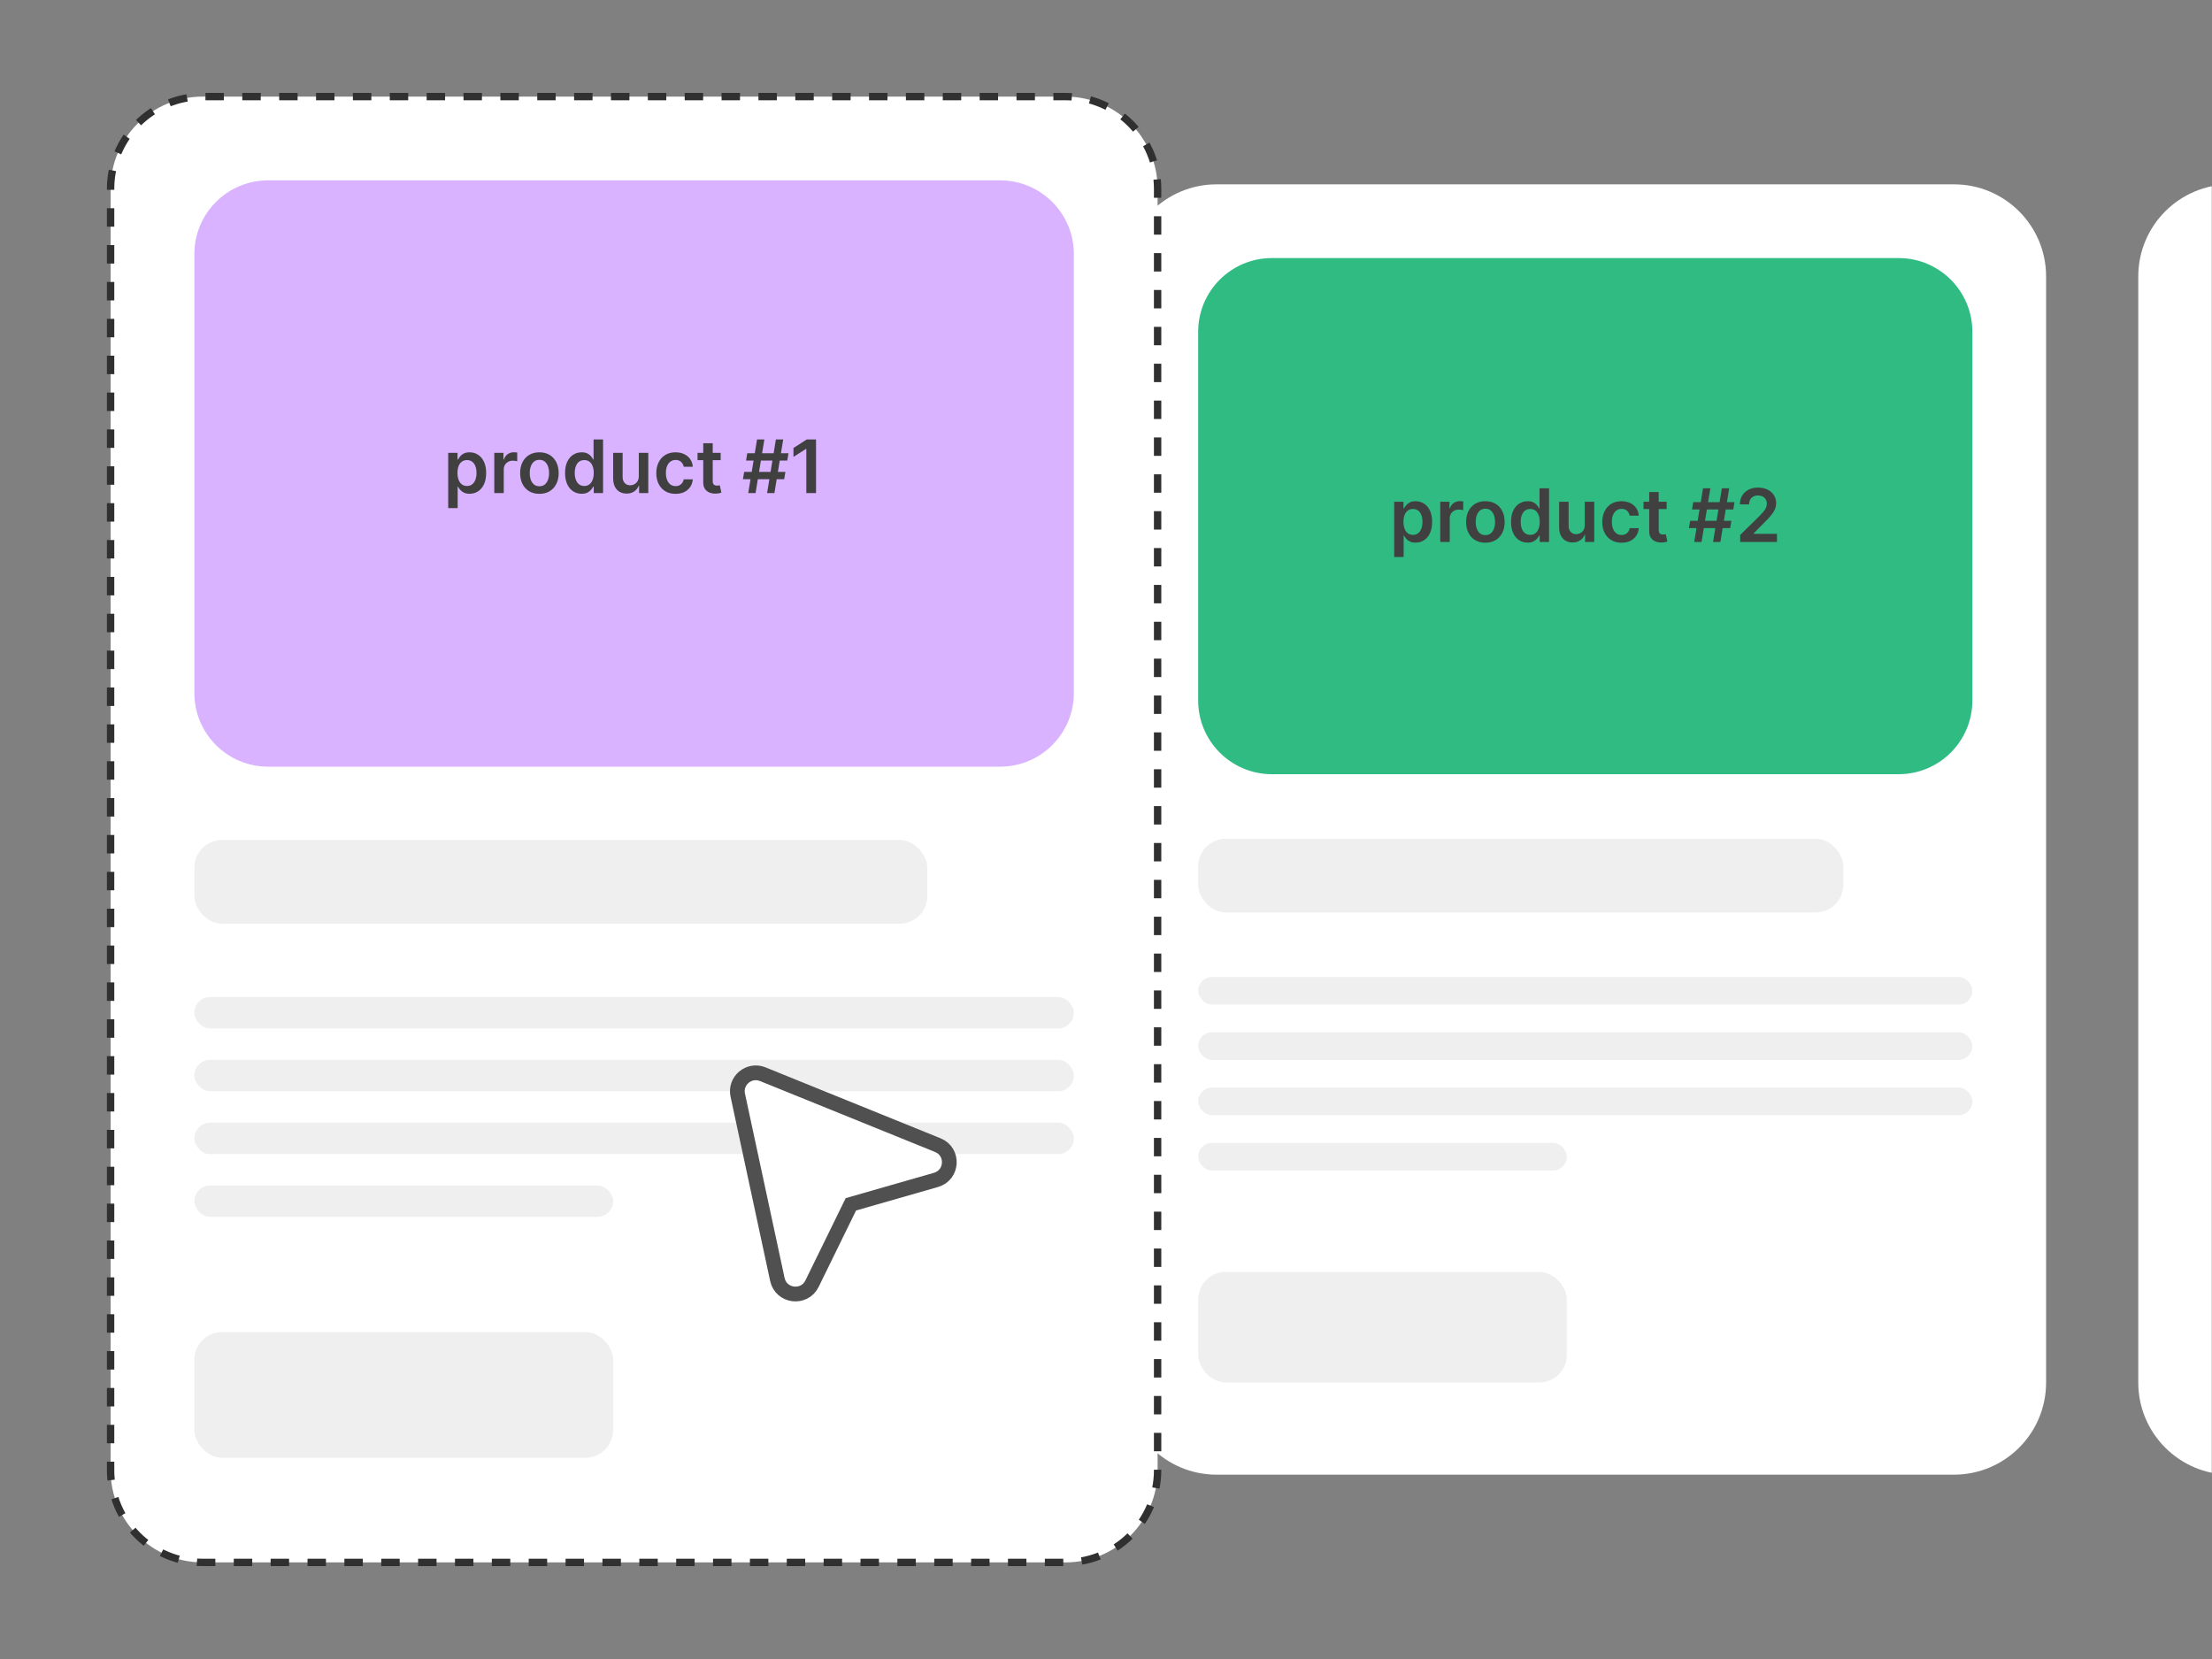 <?xml version="1.0" encoding="UTF-8"?> <svg xmlns="http://www.w3.org/2000/svg" width="1200" height="900" viewBox="0 0 1200 900" fill="none"><rect x="0" y="0" width="1200" height="900" fill="#808080" stroke="none"/> <mask id="mask0_118_64" style="mask-type:alpha" maskUnits="userSpaceOnUse" x="0" y="0" width="1200" height="900"> <rect x="0.5" y="0.5" width="1199" height="899" fill="#F5F5F5" stroke="black"></rect> </mask> <g mask="url(#mask0_118_64)"> <path d="M610 150C610 122.386 632.386 100 660 100H1060C1087.61 100 1110 122.386 1110 150V750C1110 777.614 1087.61 800 1060 800H660C632.386 800 610 777.614 610 750V150Z" fill="white"></path> <path d="M650 180C650 157.909 667.909 140 690 140H1030C1052.09 140 1070 157.909 1070 180V380C1070 402.091 1052.09 420 1030 420H690C667.909 420 650 402.091 650 380V180Z" fill="#30BB83"></path> <rect x="650" y="455" width="350" height="40" rx="15" fill="#EFEFEF"></rect> <rect x="650" y="690" width="200" height="60" rx="15" fill="#EFEFEF"></rect> <rect x="650" y="560" width="420" height="15" rx="7.5" fill="#EFEFEF"></rect> <rect x="650" y="530" width="420" height="15" rx="7.5" fill="#EFEFEF"></rect> <rect x="650" y="590" width="420" height="15" rx="7.5" fill="#EFEFEF"></rect> <rect x="650" y="620" width="200" height="15" rx="7.5" fill="#EFEFEF"></rect> <path d="M756.333 302.182V272.182H761.39V275.79H761.689C761.954 275.259 762.328 274.696 762.811 274.099C763.294 273.493 763.947 272.977 764.771 272.551C765.595 272.116 766.646 271.898 767.924 271.898C769.61 271.898 771.13 272.329 772.484 273.19C773.848 274.043 774.927 275.307 775.723 276.983C776.528 278.65 776.93 280.695 776.93 283.119C776.93 285.515 776.537 287.551 775.751 289.227C774.965 290.903 773.895 292.182 772.541 293.062C771.187 293.943 769.653 294.384 767.939 294.384C766.689 294.384 765.652 294.175 764.828 293.759C764.004 293.342 763.341 292.84 762.839 292.253C762.347 291.656 761.963 291.093 761.689 290.562H761.475V302.182H756.333ZM761.376 283.091C761.376 284.502 761.575 285.738 761.973 286.798C762.38 287.859 762.962 288.687 763.72 289.284C764.487 289.871 765.415 290.165 766.504 290.165C767.64 290.165 768.592 289.862 769.359 289.256C770.126 288.64 770.704 287.802 771.092 286.741C771.49 285.671 771.689 284.455 771.689 283.091C771.689 281.737 771.494 280.534 771.106 279.483C770.718 278.432 770.14 277.608 769.373 277.011C768.606 276.415 767.65 276.116 766.504 276.116C765.405 276.116 764.473 276.405 763.706 276.983C762.939 277.561 762.356 278.37 761.958 279.412C761.57 280.454 761.376 281.68 761.376 283.091ZM781.333 294V272.182H786.319V275.818H786.547C786.944 274.559 787.626 273.588 788.592 272.906C789.567 272.215 790.68 271.869 791.93 271.869C792.214 271.869 792.531 271.884 792.882 271.912C793.242 271.931 793.54 271.964 793.777 272.011V276.741C793.559 276.666 793.213 276.599 792.74 276.543C792.276 276.476 791.826 276.443 791.39 276.443C790.453 276.443 789.61 276.647 788.862 277.054C788.123 277.452 787.541 278.006 787.115 278.716C786.689 279.426 786.475 280.245 786.475 281.173V294H781.333ZM805.811 294.426C803.681 294.426 801.834 293.957 800.272 293.02C798.709 292.082 797.497 290.771 796.635 289.085C795.783 287.4 795.357 285.43 795.357 283.176C795.357 280.922 795.783 278.948 796.635 277.253C797.497 275.558 798.709 274.241 800.272 273.304C801.834 272.366 803.681 271.898 805.811 271.898C807.942 271.898 809.789 272.366 811.351 273.304C812.914 274.241 814.121 275.558 814.973 277.253C815.835 278.948 816.266 280.922 816.266 283.176C816.266 285.43 815.835 287.4 814.973 289.085C814.121 290.771 812.914 292.082 811.351 293.02C809.789 293.957 807.942 294.426 805.811 294.426ZM805.84 290.307C806.995 290.307 807.961 289.99 808.738 289.355C809.514 288.711 810.092 287.849 810.471 286.77C810.859 285.69 811.053 284.488 811.053 283.162C811.053 281.827 810.859 280.619 810.471 279.54C810.092 278.451 809.514 277.584 808.738 276.94C807.961 276.296 806.995 275.974 805.84 275.974C804.656 275.974 803.671 276.296 802.885 276.94C802.109 277.584 801.526 278.451 801.138 279.54C800.759 280.619 800.57 281.827 800.57 283.162C800.57 284.488 800.759 285.69 801.138 286.77C801.526 287.849 802.109 288.711 802.885 289.355C803.671 289.99 804.656 290.307 805.84 290.307ZM828.727 294.384C827.013 294.384 825.479 293.943 824.125 293.062C822.77 292.182 821.7 290.903 820.914 289.227C820.128 287.551 819.735 285.515 819.735 283.119C819.735 280.695 820.133 278.65 820.929 276.983C821.734 275.307 822.818 274.043 824.181 273.19C825.545 272.329 827.065 271.898 828.741 271.898C830.02 271.898 831.071 272.116 831.895 272.551C832.718 272.977 833.372 273.493 833.855 274.099C834.338 274.696 834.712 275.259 834.977 275.79H835.19V264.909H840.346V294H835.289V290.562H834.977C834.712 291.093 834.328 291.656 833.826 292.253C833.324 292.84 832.662 293.342 831.838 293.759C831.014 294.175 829.977 294.384 828.727 294.384ZM830.162 290.165C831.251 290.165 832.179 289.871 832.946 289.284C833.713 288.687 834.295 287.859 834.693 286.798C835.091 285.738 835.289 284.502 835.289 283.091C835.289 281.68 835.091 280.454 834.693 279.412C834.305 278.37 833.727 277.561 832.96 276.983C832.202 276.405 831.27 276.116 830.162 276.116C829.016 276.116 828.059 276.415 827.292 277.011C826.525 277.608 825.948 278.432 825.559 279.483C825.171 280.534 824.977 281.737 824.977 283.091C824.977 284.455 825.171 285.671 825.559 286.741C825.957 287.802 826.539 288.64 827.306 289.256C828.083 289.862 829.035 290.165 830.162 290.165ZM859.732 284.824V272.182H864.874V294H859.888V290.122H859.661C859.168 291.344 858.359 292.343 857.232 293.119C856.114 293.896 854.737 294.284 853.098 294.284C851.668 294.284 850.404 293.967 849.306 293.332C848.217 292.688 847.364 291.756 846.749 290.534C846.133 289.303 845.826 287.816 845.826 286.074V272.182H850.968V285.278C850.968 286.661 851.346 287.759 852.104 288.574C852.862 289.388 853.856 289.795 855.087 289.795C855.845 289.795 856.578 289.611 857.289 289.241C857.999 288.872 858.581 288.323 859.036 287.594C859.5 286.855 859.732 285.932 859.732 284.824ZM879.679 294.426C877.501 294.426 875.63 293.948 874.068 292.991C872.515 292.035 871.317 290.714 870.474 289.028C869.641 287.333 869.224 285.383 869.224 283.176C869.224 280.96 869.65 279.005 870.502 277.31C871.355 275.605 872.557 274.279 874.11 273.332C875.673 272.376 877.52 271.898 879.65 271.898C881.421 271.898 882.988 272.224 884.352 272.878C885.725 273.522 886.819 274.436 887.633 275.619C888.448 276.794 888.912 278.167 889.025 279.739H884.11C883.912 278.687 883.438 277.812 882.69 277.111C881.951 276.401 880.962 276.045 879.721 276.045C878.67 276.045 877.747 276.33 876.951 276.898C876.156 277.456 875.536 278.261 875.091 279.312C874.655 280.364 874.437 281.623 874.437 283.091C874.437 284.578 874.655 285.856 875.091 286.926C875.526 287.987 876.137 288.806 876.923 289.384C877.718 289.952 878.651 290.236 879.721 290.236C880.479 290.236 881.156 290.094 881.752 289.81C882.359 289.516 882.865 289.095 883.272 288.545C883.68 287.996 883.959 287.329 884.11 286.543H889.025C888.902 288.086 888.448 289.455 887.662 290.648C886.876 291.831 885.806 292.759 884.451 293.432C883.097 294.095 881.506 294.426 879.679 294.426ZM904.142 272.182V276.159H891.6V272.182H904.142ZM894.696 266.955H899.838V287.438C899.838 288.129 899.943 288.659 900.151 289.028C900.369 289.388 900.653 289.634 901.003 289.767C901.354 289.9 901.742 289.966 902.168 289.966C902.49 289.966 902.783 289.942 903.049 289.895C903.323 289.848 903.532 289.805 903.674 289.767L904.54 293.787C904.266 293.882 903.873 293.986 903.361 294.099C902.859 294.213 902.244 294.279 901.515 294.298C900.227 294.336 899.067 294.142 898.034 293.716C897.002 293.28 896.183 292.608 895.577 291.699C894.98 290.79 894.687 289.653 894.696 288.29V266.955ZM929.331 294L934.103 264.909H938.081L933.308 294H929.331ZM916.22 286.5L916.887 282.523H939.274L938.606 286.5H916.22ZM919.103 294L923.876 264.909H927.853L923.081 294H919.103ZM917.91 276.386L918.564 272.409H940.95L940.297 276.386H917.91ZM944.05 294V290.193L954.15 280.293C955.115 279.317 955.92 278.451 956.564 277.693C957.208 276.936 957.691 276.202 958.013 275.491C958.335 274.781 958.496 274.024 958.496 273.219C958.496 272.3 958.288 271.514 957.871 270.861C957.454 270.198 956.882 269.687 956.152 269.327C955.423 268.967 954.595 268.787 953.667 268.787C952.71 268.787 951.872 268.986 951.152 269.384C950.433 269.772 949.874 270.326 949.476 271.045C949.088 271.765 948.894 272.622 948.894 273.616H943.88C943.88 271.77 944.301 270.165 945.144 268.801C945.987 267.437 947.147 266.382 948.624 265.634C950.111 264.885 951.815 264.511 953.738 264.511C955.688 264.511 957.402 264.876 958.88 265.605C960.357 266.334 961.503 267.333 962.317 268.602C963.141 269.871 963.553 271.32 963.553 272.949C963.553 274.038 963.345 275.108 962.928 276.159C962.511 277.21 961.777 278.375 960.726 279.653C959.685 280.932 958.221 282.48 956.337 284.298L951.323 289.398V289.597H963.993V294H944.05Z" fill="#404040"></path> <path d="M1160 150C1160 122.386 1182.39 100 1210 100H1610C1637.61 100 1660 122.386 1660 150V750C1660 777.614 1637.61 800 1610 800H1210C1182.39 800 1160 777.614 1160 750V150Z" fill="white"></path> <path d="M60 102.4C60 74.786 82.386 52.4 110 52.4H578C605.614 52.4 628 74.786 628 102.4V797.6C628 825.214 605.614 847.6 578 847.6H110C82.386 847.6 60 825.214 60 797.6V102.4Z" fill="white" stroke="#303030" stroke-width="4" stroke-dasharray="10 10"></path> <path d="M105.44 137.84C105.44 115.749 123.349 97.84 145.44 97.84H542.56C564.651 97.84 582.56 115.749 582.56 137.84V375.92C582.56 398.012 564.651 415.92 542.56 415.92H145.44C123.349 415.92 105.44 398.012 105.44 375.92V137.84Z" fill="#D9B3FF"></path> <rect x="105.44" y="455.68" width="397.6" height="45.44" rx="15" fill="#EFEFEF"></rect> <rect x="105.44" y="722.64" width="227.2" height="68.16" rx="15" fill="#EFEFEF"></rect> <rect x="105.44" y="574.959" width="477.12" height="17.04" rx="8.52" fill="#EFEFEF"></rect> <rect x="105.44" y="540.88" width="477.12" height="17.04" rx="8.52" fill="#EFEFEF"></rect> <rect x="105.44" y="609.04" width="477.12" height="17.04" rx="8.52" fill="#EFEFEF"></rect> <rect x="105.44" y="643.12" width="227.2" height="17.04" rx="8.52" fill="#EFEFEF"></rect> <path d="M243.146 275.662V245.662H248.203V249.27H248.501C248.766 248.739 249.14 248.176 249.623 247.579C250.106 246.973 250.76 246.457 251.583 246.031C252.407 245.596 253.458 245.378 254.737 245.378C256.422 245.378 257.942 245.809 259.296 246.67C260.66 247.523 261.74 248.787 262.535 250.463C263.34 252.13 263.742 254.175 263.742 256.599C263.742 258.995 263.349 261.031 262.564 262.707C261.778 264.383 260.707 265.662 259.353 266.542C257.999 267.423 256.465 267.864 254.751 267.864C253.501 267.864 252.464 267.655 251.64 267.239C250.816 266.822 250.153 266.32 249.652 265.733C249.159 265.136 248.776 264.573 248.501 264.042H248.288V275.662H243.146ZM248.189 256.571C248.189 257.982 248.387 259.218 248.785 260.278C249.192 261.339 249.775 262.167 250.532 262.764C251.299 263.351 252.227 263.645 253.316 263.645C254.453 263.645 255.404 263.342 256.171 262.736C256.939 262.12 257.516 261.282 257.904 260.221C258.302 259.151 258.501 257.935 258.501 256.571C258.501 255.217 258.307 254.014 257.919 252.963C257.53 251.912 256.953 251.088 256.186 250.491C255.419 249.895 254.462 249.596 253.316 249.596C252.218 249.596 251.285 249.885 250.518 250.463C249.751 251.041 249.169 251.85 248.771 252.892C248.383 253.934 248.189 255.16 248.189 256.571ZM268.146 267.48V245.662H273.132V249.298H273.359C273.757 248.039 274.439 247.068 275.404 246.386C276.38 245.695 277.492 245.349 278.742 245.349C279.027 245.349 279.344 245.364 279.694 245.392C280.054 245.411 280.352 245.444 280.589 245.491V250.221C280.371 250.146 280.026 250.079 279.552 250.023C279.088 249.956 278.638 249.923 278.203 249.923C277.265 249.923 276.422 250.127 275.674 250.534C274.936 250.932 274.353 251.486 273.927 252.196C273.501 252.906 273.288 253.725 273.288 254.653V267.48H268.146ZM292.624 267.906C290.493 267.906 288.647 267.437 287.084 266.5C285.522 265.562 284.309 264.251 283.448 262.565C282.595 260.88 282.169 258.91 282.169 256.656C282.169 254.402 282.595 252.428 283.448 250.733C284.309 249.038 285.522 247.721 287.084 246.784C288.647 245.846 290.493 245.378 292.624 245.378C294.755 245.378 296.601 245.846 298.164 246.784C299.726 247.721 300.934 249.038 301.786 250.733C302.648 252.428 303.078 254.402 303.078 256.656C303.078 258.91 302.648 260.88 301.786 262.565C300.934 264.251 299.726 265.562 298.164 266.5C296.601 267.437 294.755 267.906 292.624 267.906ZM292.652 263.787C293.808 263.787 294.773 263.47 295.55 262.835C296.327 262.191 296.904 261.329 297.283 260.25C297.671 259.17 297.865 257.968 297.865 256.642C297.865 255.307 297.671 254.099 297.283 253.02C296.904 251.931 296.327 251.064 295.55 250.42C294.773 249.776 293.808 249.454 292.652 249.454C291.469 249.454 290.484 249.776 289.698 250.42C288.921 251.064 288.339 251.931 287.951 253.02C287.572 254.099 287.382 255.307 287.382 256.642C287.382 257.968 287.572 259.17 287.951 260.25C288.339 261.329 288.921 262.191 289.698 262.835C290.484 263.47 291.469 263.787 292.652 263.787ZM315.539 267.864C313.825 267.864 312.291 267.423 310.937 266.542C309.583 265.662 308.513 264.383 307.727 262.707C306.941 261.031 306.548 258.995 306.548 256.599C306.548 254.175 306.946 252.13 307.741 250.463C308.546 248.787 309.63 247.523 310.994 246.67C312.358 245.809 313.877 245.378 315.554 245.378C316.832 245.378 317.883 245.596 318.707 246.031C319.531 246.457 320.184 246.973 320.667 247.579C321.15 248.176 321.524 248.739 321.789 249.27H322.002V238.389H327.159V267.48H322.102V264.042H321.789C321.524 264.573 321.141 265.136 320.639 265.733C320.137 266.32 319.474 266.822 318.65 267.239C317.826 267.655 316.789 267.864 315.539 267.864ZM316.974 263.645C318.063 263.645 318.991 263.351 319.758 262.764C320.525 262.167 321.108 261.339 321.505 260.278C321.903 259.218 322.102 257.982 322.102 256.571C322.102 255.16 321.903 253.934 321.505 252.892C321.117 251.85 320.539 251.041 319.772 250.463C319.015 249.885 318.082 249.596 316.974 249.596C315.828 249.596 314.872 249.895 314.105 250.491C313.338 251.088 312.76 251.912 312.372 252.963C311.983 254.014 311.789 255.217 311.789 256.571C311.789 257.935 311.983 259.151 312.372 260.221C312.769 261.282 313.352 262.12 314.119 262.736C314.895 263.342 315.847 263.645 316.974 263.645ZM346.544 258.304V245.662H351.686V267.48H346.701V263.602H346.473C345.981 264.824 345.171 265.823 344.044 266.599C342.927 267.376 341.549 267.764 339.911 267.764C338.481 267.764 337.217 267.447 336.118 266.812C335.029 266.168 334.177 265.236 333.561 264.014C332.946 262.783 332.638 261.296 332.638 259.554V245.662H337.78V258.758C337.78 260.141 338.159 261.239 338.916 262.054C339.674 262.868 340.668 263.275 341.899 263.275C342.657 263.275 343.391 263.091 344.101 262.721C344.811 262.352 345.394 261.803 345.848 261.074C346.312 260.335 346.544 259.412 346.544 258.304ZM366.491 267.906C364.313 267.906 362.443 267.428 360.88 266.471C359.327 265.515 358.129 264.194 357.287 262.508C356.453 260.813 356.037 258.863 356.037 256.656C356.037 254.44 356.463 252.485 357.315 250.79C358.167 249.085 359.37 247.759 360.923 246.812C362.485 245.856 364.332 245.378 366.463 245.378C368.233 245.378 369.801 245.704 371.164 246.358C372.537 247.002 373.631 247.916 374.446 249.099C375.26 250.274 375.724 251.647 375.838 253.219H370.923C370.724 252.167 370.251 251.292 369.502 250.591C368.764 249.881 367.774 249.525 366.534 249.525C365.483 249.525 364.559 249.81 363.764 250.378C362.968 250.936 362.348 251.741 361.903 252.792C361.467 253.844 361.25 255.103 361.25 256.571C361.25 258.058 361.467 259.336 361.903 260.406C362.339 261.467 362.949 262.286 363.735 262.864C364.531 263.432 365.464 263.716 366.534 263.716C367.291 263.716 367.968 263.574 368.565 263.29C369.171 262.996 369.678 262.575 370.085 262.025C370.492 261.476 370.771 260.809 370.923 260.023H375.838C375.715 261.566 375.26 262.935 374.474 264.128C373.688 265.311 372.618 266.239 371.264 266.912C369.91 267.575 368.319 267.906 366.491 267.906ZM390.955 245.662V249.639H378.412V245.662H390.955ZM381.509 240.435H386.651V260.917C386.651 261.609 386.755 262.139 386.963 262.508C387.181 262.868 387.465 263.114 387.816 263.247C388.166 263.38 388.554 263.446 388.98 263.446C389.302 263.446 389.596 263.422 389.861 263.375C390.136 263.328 390.344 263.285 390.486 263.247L391.353 267.267C391.078 267.362 390.685 267.466 390.174 267.579C389.672 267.693 389.056 267.759 388.327 267.778C387.039 267.816 385.879 267.622 384.847 267.196C383.815 266.76 382.996 266.088 382.389 265.179C381.793 264.27 381.499 263.133 381.509 261.77V240.435ZM416.143 267.48L420.916 238.389H424.893L420.12 267.48H416.143ZM403.032 259.98L403.7 256.003H426.086L425.419 259.98H403.032ZM405.916 267.48L410.689 238.389H414.666L409.893 267.48H405.916ZM404.723 249.866L405.376 245.889H427.762L427.109 249.866H404.723ZM442.695 238.389V267.48H437.425V243.517H437.255L430.451 247.864V243.034L437.681 238.389H442.695Z" fill="#404040"></path> </g> <path fill-rule="evenodd" clip-rule="evenodd" d="M508.75 621.229C517.567 624.802 516.894 637.475 507.748 640.099L461.597 653.336L440.518 696.388C436.341 704.92 423.715 703.38 421.719 694.096L400.232 594.111C398.546 586.264 406.346 579.733 413.798 582.752L508.75 621.229Z" fill="white" stroke="#505050" stroke-width="8"></path> </svg> 